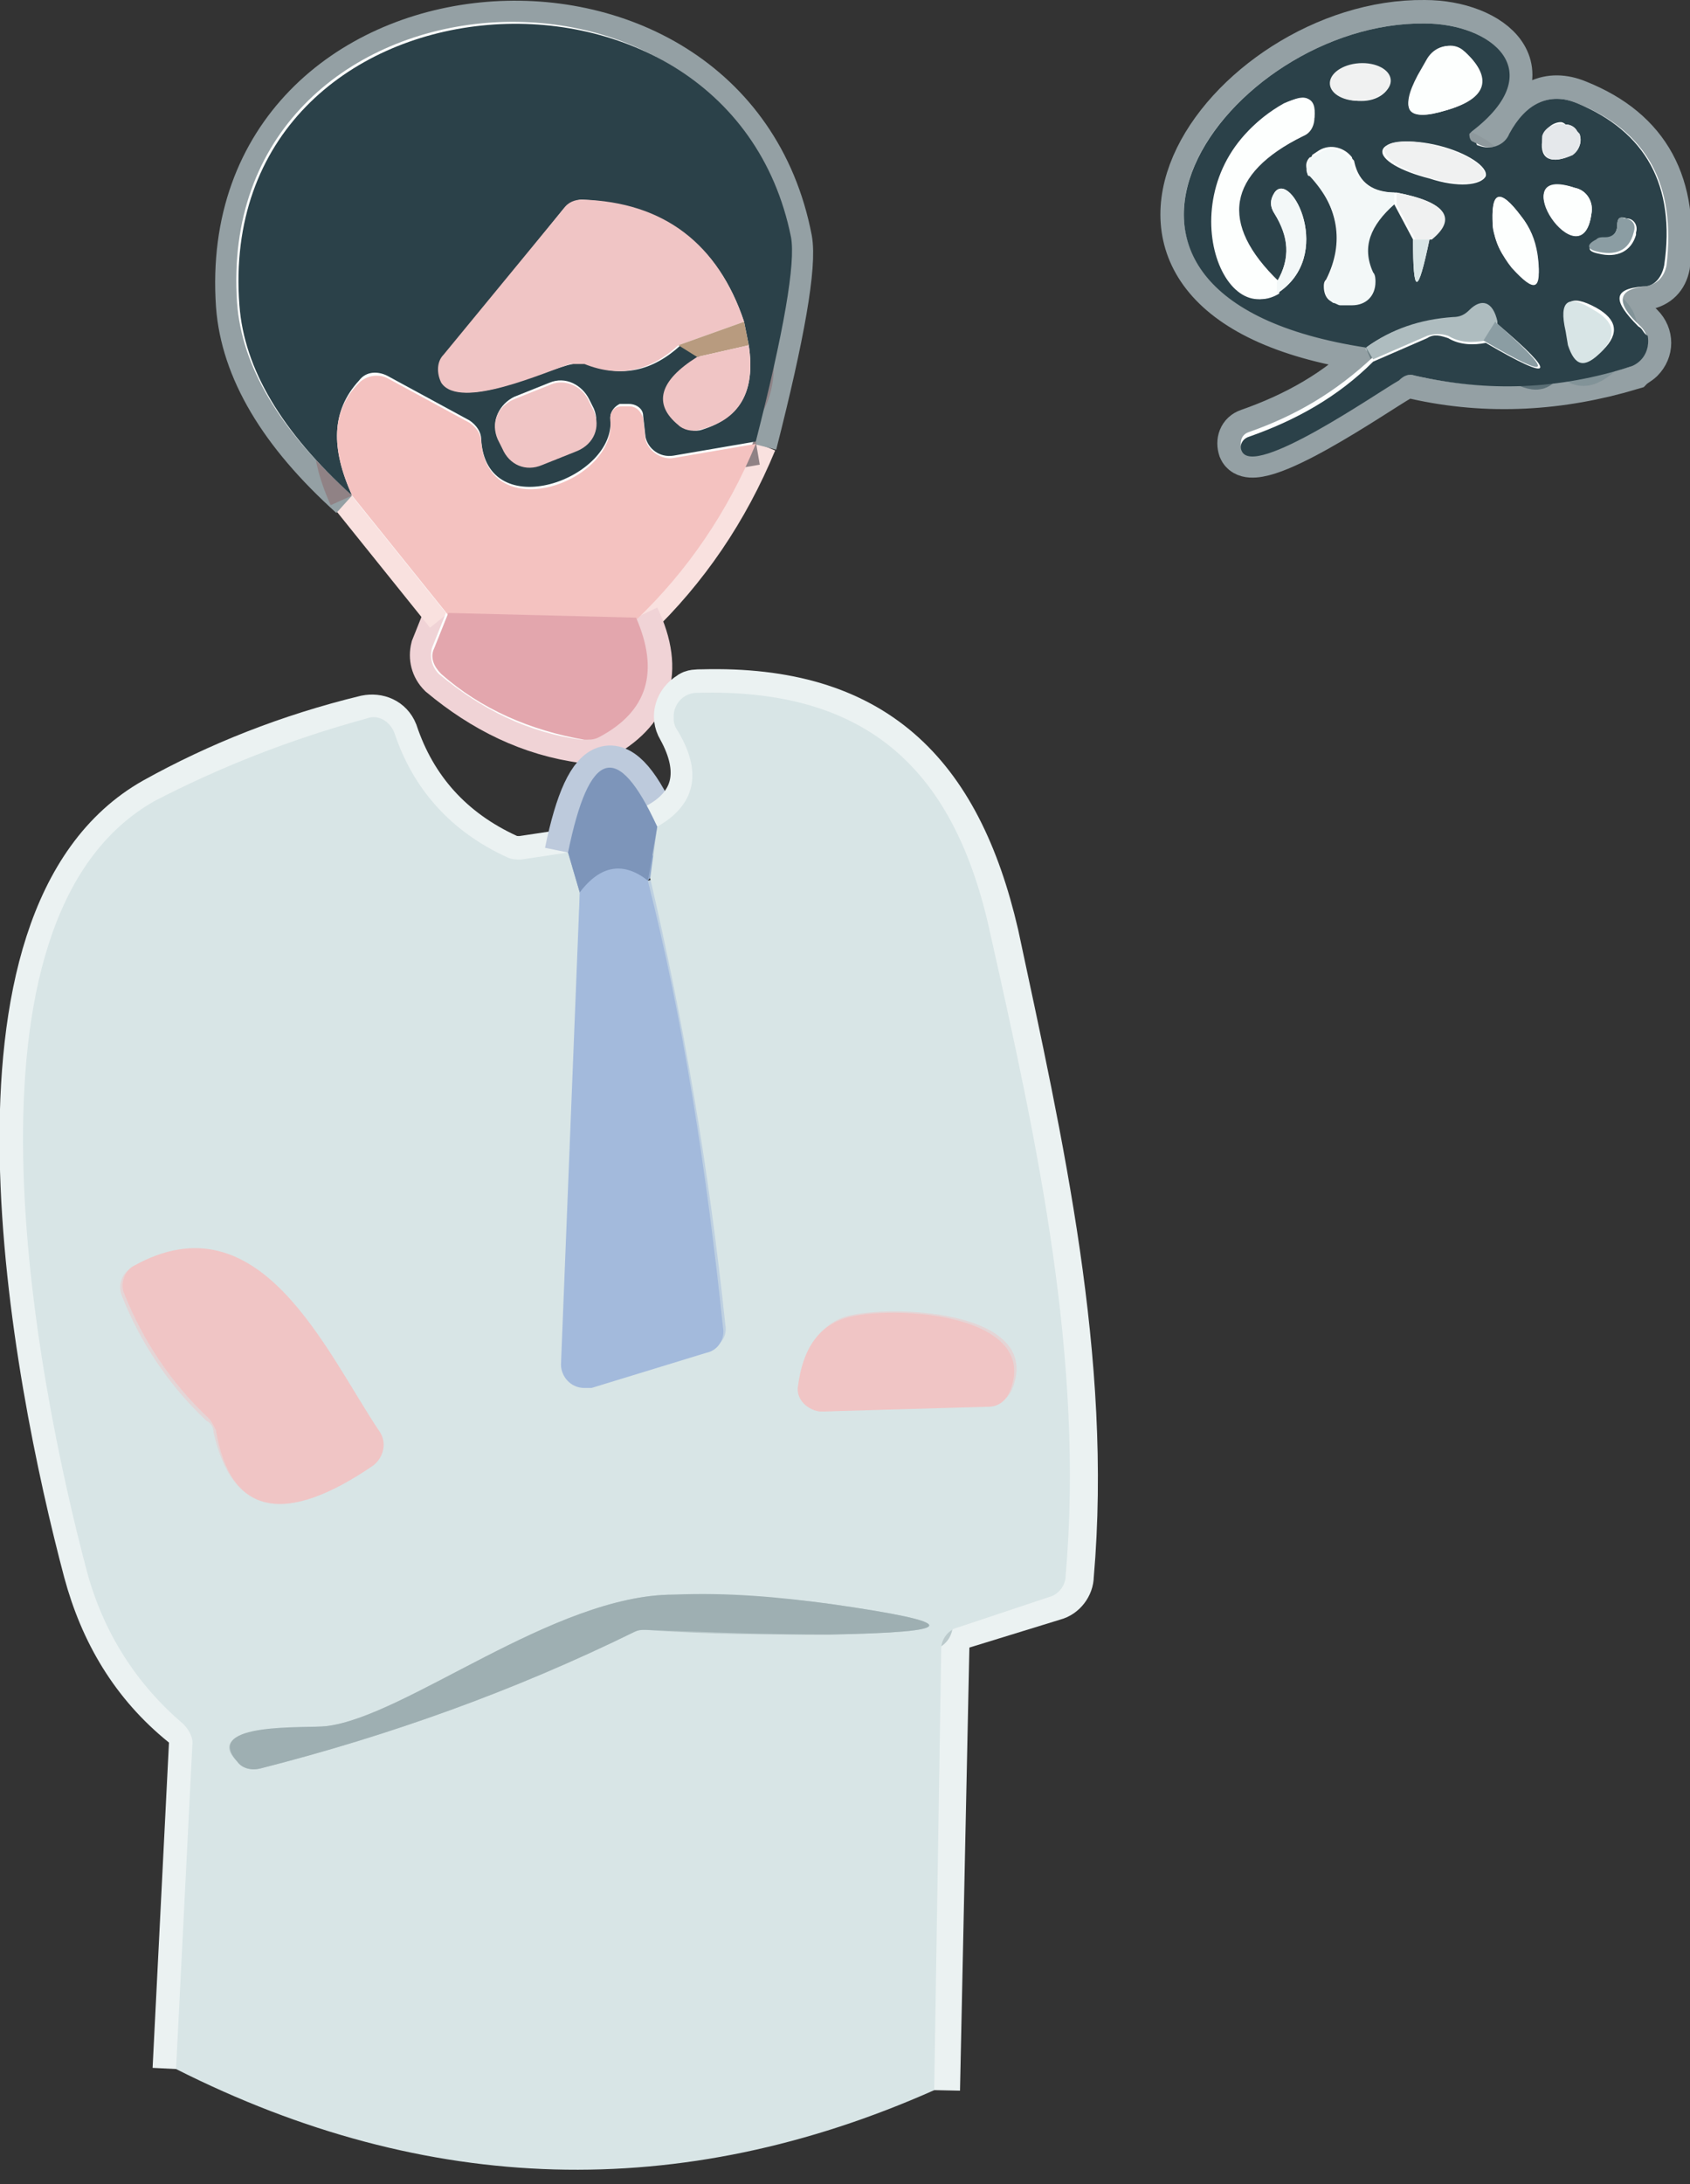 <svg width="72" height="93" viewBox="0 0 72 93" fill="none" xmlns="http://www.w3.org/2000/svg">
<rect x="0" y="0" width="72" height="93" fill="#333333" stroke="none"/>
<g clip-path="url(#clip0_38_1303)">
<path d="M32.1 18.8C30.9 21.7 29.2 24.2 27 26.3" stroke="#F9E1DF" stroke-width="2"/>
<path d="M27.1 26.3C28.2 28.6 27.6 30.3 25.5 31.4C25.3 31.5 25.1 31.5 24.9 31.5C22.6 31.2 20.6 30.2 18.8 28.7C18.5 28.4 18.4 28 18.5 27.6L19.1 26.1" stroke="#F0D3D6" stroke-width="2"/>
<path d="M19.1 26.1L15 21" stroke="#F9E1DF" stroke-width="2"/>
<path d="M15 21.1C12 18.4 10.4 15.7 10.2 13C9.2 -1.5 31 -3.3 33.6 10.2C33.8 11.3 33.3 14.2 32.1 18.9" stroke="#94A0A4" stroke-width="2"/>
<path d="M15 21.1C14.1 19.1 14.1 17.5 15.3 16.2C15.6 15.8 16.1 15.8 16.5 16L20 17.9C20.3 18.1 20.5 18.4 20.5 18.7C20.7 22.4 26.3 20.4 26 17.8C26 17.5 26.2 17.3 26.4 17.2C26.4 17.2 26.4 17.2 26.5 17.2H26.8C27.1 17.2 27.4 17.4 27.4 17.7L27.5 18.6C27.6 19.1 28.1 19.5 28.7 19.4L32.2 18.8" stroke="#908285" stroke-width="2"/>
<path d="M19.1 26.1L27.1 26.3" stroke="#ECB4B7" stroke-width="2"/>
<path d="M58.5 15.2L58.2 14.7" stroke="#D6DEDF" stroke-width="2"/>
<path d="M58.2 14.8C43.8 12.6 52.3 0.9 60.7 1C63.5 1 66.1 3 62.6 5.6C62.5 5.7 62.5 5.8 62.6 5.9C62.6 5.9 62.6 5.9 62.7 6L62.9 6.1C63.4 6.4 64 6.3 64.3 5.8C64.3 5.8 64.3 5.7 64.4 5.7C65 4.4 66 3.9 67.2 4.4C70.2 5.6 71.4 7.9 71 11.3C70.9 11.8 70.6 12.1 70.1 12.2C68.9 12.3 68.8 12.9 69.9 13.9C70.3 14.3 70.3 14.9 69.9 15.3C69.8 15.4 69.6 15.5 69.5 15.6C66.5 16.5 63.4 16.7 60.3 16C60 15.9 59.8 16 59.6 16.1C58.7 16.6 53.4 20.3 52.9 19.1C52.8 18.8 52.9 18.5 53.2 18.4C55.2 17.7 57 16.7 58.5 15.2" stroke="#94A0A4" stroke-width="2"/>
<path d="M58.2 14.8C59.3 14 60.6 13.6 61.9 13.6C62.1 13.6 62.4 13.5 62.6 13.3C63.2 12.8 63.6 12.9 63.8 13.8" stroke="#6D7F84" stroke-width="2"/>
<path d="M63.7 13.7C66.3 15.9 66.1 16.2 63.2 14.5" stroke="#5B6F76" stroke-width="2"/>
<path d="M63.2 14.5C62.7 14.6 62.1 14.6 61.6 14.3C61.3 14.2 61 14.1 60.7 14.3L58.4 15.3" stroke="#6D7F84" stroke-width="2"/>
<path d="M63.2 14.5L63.7 13.7" stroke="#9DADB1" stroke-width="2"/>
<path d="M7.5 88.1L8.2 74.2C8.2 73.9 8.1 73.6 7.8 73.4C5.7 71.7 4.4 69.5 3.7 66.9C1.5 58.6 -2.3 39.1 6.6 34.1C9.3 32.6 12.3 31.4 15.6 30.6C16.1 30.5 16.6 30.7 16.8 31.2C17.6 33.6 19.2 35.4 21.6 36.5C21.8 36.6 22 36.6 22.2 36.6L24.2 36.3" stroke="#EBF2F2" stroke-width="2"/>
<path d="M24.2 36.3C25.1 31.9 26.4 31.6 28 35.3" stroke="#BDCADC" stroke-width="2"/>
<path d="M28 35.2C29.7 34.3 30 32.8 29 31C28.7 30.5 28.9 29.9 29.4 29.6C29.5 29.5 29.7 29.5 29.9 29.5C37.2 29.3 40.8 32.9 42.4 39.8C44.3 48.7 46.4 57.9 45.6 67.1C45.6 67.5 45.3 67.9 44.9 68L41 69.2C40.6 69.3 40.3 69.7 40.3 70.1L39.9 89" stroke="#EBF2F2" stroke-width="2"/>
<path d="M28 35.2L27.7 37.4" stroke="#ABBDD0" stroke-width="2"/>
<path d="M27.6 37.5C29 43.5 30.1 49.8 30.8 56.5C30.9 57 30.6 57.4 30.1 57.6L25.2 59.1C24.7 59.3 24.1 59 24 58.4C24 58.3 24 58.2 24 58.1L24.7 38" stroke="#BED0E1" stroke-width="2"/>
<path d="M24.7 38L24.2 36.3" stroke="#ABBDD0" stroke-width="2"/>
<path d="M24.7 38C25.6 36.9 26.6 36.7 27.6 37.5" stroke="#90A8CB" stroke-width="2"/>
<path d="M31.7 13.7L31.9 14.7" stroke="#726E64" stroke-width="2"/>
<path d="M31.9 14.7C32.2 16.7 31.5 17.8 29.9 18.3C29.6 18.4 29.3 18.3 29 18.1C27.9 17.2 28.1 16.2 29.8 15.2" stroke="#8E8387" stroke-width="2"/>
<path d="M29.7 15.2L28.9 14.7" stroke="#726E64" stroke-width="2"/>
<path d="M28.9 14.7C27.7 15.8 26.4 16.1 24.9 15.5C24.7 15.4 24.5 15.4 24.3 15.5C23.2 15.7 19.6 17.5 18.8 16.3C18.6 15.9 18.6 15.5 18.9 15.1L24 8.9C24.2 8.7 24.5 8.5 24.8 8.5C28.3 8.7 30.6 10.4 31.7 13.7" stroke="#8E8387" stroke-width="2"/>
<path d="M28.9 14.7L31.7 13.7" stroke="#D4B0A2" stroke-width="2"/>
<path d="M29.7 15.2L31.9 14.7" stroke="#D4B0A2" stroke-width="2"/>
<path d="M21.2 18.6C20.9 17.9 21.3 17.2 21.9 16.9L23.4 16.3C24.1 16 24.8 16.4 25.1 17L25.3 17.4C25.6 18.1 25.2 18.8 24.6 19.1L23.1 19.7C22.4 20 21.7 19.6 21.4 19L21.2 18.6Z" stroke="#8E8387" stroke-width="2"/>
<path d="M61.6 4.7C60 5.2 59.6 4.7 60.4 3.2L60.8 2.5C61.1 2 61.7 1.8 62.2 2.1C62.3 2.1 62.3 2.2 62.4 2.2C63.6 3.3 63.3 4.2 61.6 4.7Z" stroke="#94A0A4" stroke-width="2"/>
<path d="M56.7 3.6C56.7 3.2 57.2 2.8 57.9 2.8C58.6 2.8 59.2 3.1 59.2 3.5C59.2 3.9 58.7 4.3 58 4.3C57.3 4.3 56.7 4 56.7 3.6Z" stroke="#8E999D" stroke-width="2"/>
<path d="M54.4 12C55 11 54.9 10 54.3 9.1C54.1 8.8 54.1 8.5 54.3 8.2C55 7.2 56.9 10.9 54.4 12.5" stroke="#8F9DA1" stroke-width="2"/>
<path d="M54.5 12.5C51.9 14.1 49.7 7.3 54.7 4.5C55.6 3.9 56 4.1 56 5C56 5.4 55.8 5.7 55.5 5.8C52.3 7.4 51.9 9.5 54.5 12" stroke="#94A0A4" stroke-width="2"/>
<path d="M54.5 12.5V12" stroke="#F8FCFB" stroke-width="2"/>
<path d="M66.7 5.3C66.9 5.3 67.1 5.4 67.2 5.6C67.4 5.8 67.4 6.2 67.1 6.5L67 6.6C66.1 7 65.6 6.8 65.7 6C65.7 5.6 66.1 5.2 66.5 5.2C66.5 5.2 66.6 5.2 66.7 5.3Z" stroke="#88959A" stroke-width="2"/>
<path d="M58.9 6.4C59 6 60.1 5.9 61.3 6.2C62.5 6.5 63.4 7.1 63.3 7.5C63.1 7.9 62.1 8 60.9 7.6C59.7 7.3 58.8 6.8 58.9 6.4Z" stroke="#8E999D" stroke-width="2"/>
<path d="M59.5 8.2C61.6 8.6 62.1 9.3 60.9 10.2" stroke="#8E999D" stroke-width="2"/>
<path d="M60.9 10.2C60.4 12.6 60.2 12.6 60.2 10.2" stroke="#829398" stroke-width="2"/>
<path d="M60.2 10.2L59.4 8.7" stroke="#8E999D" stroke-width="2"/>
<path d="M59.4 8.7C58.3 9.6 58 10.5 58.4 11.5C58.6 12 58.4 12.6 57.9 12.8C57.8 12.9 57.6 12.9 57.5 12.9H57C56.6 12.9 56.4 12.6 56.4 12.2C56.4 12.1 56.4 12 56.5 11.9C57.3 10.3 57 8.8 55.8 7.4C55.6 7.2 55.6 6.9 55.8 6.7C55.8 6.7 55.9 6.7 55.9 6.6L56.2 6.4C56.7 6.1 57.3 6.3 57.6 6.7C57.6 6.8 57.7 6.8 57.7 6.9C58 7.7 58.6 8.1 59.5 8.1" stroke="#8F9DA1" stroke-width="2"/>
<path d="M59.4 8.7V8.2" stroke="#F2F5F5" stroke-width="2"/>
<path d="M60.2 10.2H60.9" stroke="#E4EBEC" stroke-width="2"/>
<path d="M67.8 9.1C67.4 12.1 63.9 7 67.1 8C67.6 8.1 67.9 8.6 67.8 9.1Z" stroke="#94A0A4" stroke-width="2"/>
<path d="M64.8 9.2C65.2 9.7 65.4 10.3 65.5 10.9C65.7 12.4 65.4 12.5 64.4 11.4C64 10.9 63.7 10.3 63.6 9.7C63.5 8.1 63.9 8 64.8 9.2Z" stroke="#94A0A4" stroke-width="2"/>
<path d="M68.9 9.6C68.9 9.3 69 9.2 69.3 9.3C69.6 9.3 69.8 9.6 69.7 9.9V10C69.5 10.7 68.9 11 68.1 10.8C67.6 10.7 67.6 10.5 68.1 10.3C68.2 10.3 68.3 10.2 68.5 10.2C68.7 10.1 68.9 9.9 68.9 9.6Z" stroke="#5B6F76" stroke-width="2"/>
<path d="M66.9 14.6L66.8 14C66.5 12.8 66.9 12.5 68 13.1C68.9 13.6 69 14.2 68.3 14.9C67.5 15.7 67.1 15.6 66.9 14.6Z" stroke="#829398" stroke-width="2"/>
<path d="M15.9 62.4C12.1 65 9.9 64.5 9.1 61C9.1 60.8 9 60.6 8.8 60.5C7.2 59 6 57.2 5.2 55.2C5 54.7 5.2 54.2 5.6 54C11 51 13.8 57.7 16.1 61.1C16.5 61.4 16.3 62 15.9 62.4Z" stroke="#E4D5D6" stroke-width="2"/>
<path d="M35.1 60.1C34.5 60.1 34.1 59.7 34.1 59.1C34.1 59 34.1 59 34.1 58.9C34.3 57.4 34.9 56.5 35.9 56.1C37.6 55.5 44.6 55.7 43.1 59.2C42.9 59.6 42.6 59.8 42.2 59.8L35.1 60.1Z" stroke="#E4D5D6" stroke-width="2"/>
<path d="M35.3 69.6C32.7 69.6 30.1 69.6 27.5 69.4C27.3 69.4 27.2 69.4 27 69.5C21.9 72 16.6 73.9 11.1 75.3C10.7 75.4 10.4 75.3 10.1 75C8.5 73.4 13.1 73.6 13.9 73.5C17.3 73.1 23.6 67.9 28.7 67.9C30.9 67.9 33.2 68 35.4 68.3C41 69.1 41 69.5 35.3 69.6Z" stroke="#BBCACC" stroke-width="2"/>
<path d="M32.1 18.8C30.9 21.7 29.2 24.2 27 26.3C28.1 28.6 27.5 30.3 25.4 31.4C25.2 31.5 25 31.5 24.8 31.5C22.5 31.2 20.5 30.2 18.7 28.7C18.4 28.4 18.3 28 18.4 27.6L19 26.1L14.9 21C11.9 18.3 10.3 15.6 10.1 12.9C9.1 -1.6 30.9 -3.4 33.5 10.1C33.8 11.2 33.3 14.1 32.1 18.8Z" fill="#FDFFFE"/>
<path d="M58.5 15.2L58.2 14.7C43.8 12.6 52.3 0.9 60.7 1C63.5 1 66.1 3 62.6 5.6C62.5 5.7 62.5 5.8 62.6 5.9C62.6 5.9 62.6 5.9 62.7 6L62.9 6.1C63.4 6.4 64 6.3 64.3 5.8C64.3 5.8 64.3 5.7 64.4 5.7C65 4.4 66 3.9 67.2 4.4C70.2 5.6 71.4 7.9 71 11.3C70.9 11.8 70.6 12.1 70.1 12.2C68.9 12.3 68.8 12.9 69.9 13.9C70.3 14.3 70.3 14.9 69.9 15.3C69.8 15.4 69.6 15.5 69.5 15.6C66.5 16.5 63.4 16.7 60.3 16C60 15.9 59.8 16 59.6 16.1C58.7 16.6 53.4 20.3 52.9 19.1C52.8 18.8 52.9 18.5 53.2 18.4C55.2 17.7 56.9 16.7 58.5 15.2Z" fill="#FDFFFE"/>
<path d="M15 21.1C14.1 19.1 14.1 17.5 15.3 16.2C15.6 15.8 16.1 15.8 16.5 16L20 17.9C20.3 18.1 20.5 18.4 20.5 18.7C20.7 22.4 26.3 20.4 26 17.8C26 17.5 26.2 17.3 26.4 17.2C26.4 17.2 26.4 17.2 26.5 17.2H26.8C27.1 17.2 27.4 17.4 27.4 17.7L27.5 18.6C27.6 19.1 28.1 19.5 28.7 19.4L32.2 18.8C33.4 14.1 33.9 11.2 33.7 10.1C31 -3.3 9.1 -1.5 10.2 13C10.4 15.7 12 18.4 15 21.1ZM31.7 13.7L31.9 14.7C32.2 16.7 31.5 17.8 29.9 18.3C29.6 18.4 29.3 18.3 29 18.1C27.9 17.2 28.1 16.2 29.8 15.2L29 14.7C27.8 15.8 26.5 16.1 25 15.5C24.8 15.4 24.6 15.4 24.4 15.5C23.3 15.7 19.7 17.5 18.9 16.3C18.7 15.9 18.7 15.5 19 15.1L24 8.9C24.2 8.7 24.5 8.5 24.8 8.5C28.3 8.7 30.6 10.4 31.7 13.7ZM21.2 18.6C20.9 17.9 21.3 17.2 21.9 16.9L23.4 16.3C24.1 16 24.8 16.4 25.1 17L25.3 17.4C25.6 18.1 25.2 18.8 24.6 19.1L23.1 19.7C22.4 20 21.7 19.6 21.4 19L21.2 18.6Z" fill="#2B4149"/>
<path d="M58.2 14.8C59.3 14 60.6 13.6 61.9 13.6C62.1 13.6 62.4 13.5 62.6 13.3C63.2 12.8 63.6 12.9 63.8 13.8C66.4 16 66.2 16.3 63.3 14.6C62.8 14.7 62.2 14.7 61.7 14.4C61.4 14.3 61.1 14.2 60.8 14.4L58.5 15.4C57 16.9 55.2 17.9 53.2 18.6C52.9 18.7 52.8 19 52.9 19.2C53.4 20.4 58.7 16.7 59.6 16.2C59.8 16 60 15.9 60.3 16C63.4 16.7 66.4 16.6 69.5 15.6C70 15.4 70.3 14.9 70.2 14.3C70 14.2 70 14 69.8 13.9C68.7 12.8 68.7 12.3 70 12.2C70.5 12.2 70.8 11.8 70.9 11.3C71.4 7.9 70.1 5.6 67.2 4.4C66 3.9 65 4.4 64.3 5.7C64.1 6.2 63.5 6.4 63 6.2C63 6.2 62.9 6.2 62.9 6.1L62.7 6C62.6 5.9 62.6 5.8 62.6 5.7C62.6 5.7 62.6 5.7 62.7 5.6C66.1 3 63.5 1 60.7 1C52.3 0.9 43.8 12.6 58.2 14.8ZM61.6 4.7C60 5.2 59.6 4.7 60.4 3.2L60.8 2.5C61.1 2 61.7 1.8 62.2 2.1C62.3 2.1 62.3 2.2 62.4 2.2C63.6 3.3 63.3 4.2 61.6 4.7ZM56.7 3.6C56.7 3.2 57.2 2.8 57.9 2.8C58.6 2.8 59.2 3.1 59.2 3.5C59.2 3.9 58.7 4.3 58 4.3C57.3 4.3 56.7 4 56.7 3.6ZM54.4 12C55 11 54.9 10 54.3 9.1C54.1 8.8 54.1 8.5 54.3 8.2C55 7.2 56.9 10.9 54.4 12.5C51.8 14.1 49.6 7.3 54.6 4.5C55.6 3.9 56 4.1 56 5C56 5.4 55.8 5.7 55.5 5.8C52.2 7.4 51.9 9.5 54.4 12ZM66.7 5.3C66.9 5.3 67.1 5.4 67.2 5.6C67.4 5.8 67.4 6.2 67.1 6.5L67 6.6C66.1 7 65.6 6.8 65.7 6C65.7 5.6 66.1 5.2 66.5 5.2C66.5 5.2 66.6 5.2 66.7 5.3ZM58.9 6.4C59 6 60.1 5.9 61.3 6.2C62.5 6.5 63.4 7.1 63.3 7.5C63.1 7.9 62.1 8 60.9 7.6C59.7 7.3 58.8 6.8 58.9 6.4ZM59.5 8.2C61.6 8.6 62.1 9.3 60.9 10.2C60.4 12.6 60.2 12.6 60.2 10.2L59.4 8.7C58.3 9.6 58 10.5 58.4 11.5C58.6 12 58.4 12.6 57.9 12.8C57.8 12.9 57.6 12.9 57.5 12.9H57C56.6 12.9 56.4 12.6 56.4 12.2C56.4 12.1 56.4 12 56.5 11.9C57.3 10.3 57 8.8 55.8 7.4C55.6 7.2 55.6 6.9 55.8 6.7C55.8 6.7 55.9 6.7 55.9 6.6L56.2 6.4C56.7 6.1 57.3 6.3 57.6 6.7C57.6 6.8 57.7 6.8 57.7 6.9C57.9 7.8 58.5 8.2 59.5 8.2ZM67.8 9.1C67.4 12.1 63.9 7 67.1 8C67.6 8.1 67.9 8.6 67.8 9.1ZM64.8 9.2C65.2 9.7 65.4 10.3 65.5 10.9C65.7 12.4 65.4 12.5 64.4 11.4C64 10.9 63.7 10.3 63.6 9.7C63.5 8.1 63.9 8 64.8 9.2ZM68.9 9.6C68.9 9.3 69 9.2 69.3 9.3C69.6 9.3 69.8 9.6 69.7 9.9V10C69.5 10.7 68.9 11 68.1 10.8C67.6 10.7 67.6 10.5 68.1 10.3C68.2 10.3 68.3 10.2 68.5 10.2C68.7 10.1 68.9 9.9 68.9 9.6ZM66.9 14.6L66.8 14C66.5 12.8 66.9 12.5 68 13.1C68.9 13.6 69 14.2 68.3 14.9C67.5 15.7 67.1 15.6 66.9 14.6Z" fill="#2B4149"/>
<path d="M61.6 4.7C63.4 4.2 63.6 3.3 62.4 2.2C62 1.8 61.4 1.9 61 2.3C61 2.4 60.9 2.4 60.9 2.5L60.5 3.2C59.6 4.7 59.9 5.2 61.6 4.7Z" fill="#FDFFFE"/>
<path d="M56.657 3.579C56.627 3.138 57.184 2.741 57.9 2.692C58.616 2.644 59.221 2.961 59.251 3.402C59.281 3.843 58.725 4.24 58.009 4.289C57.292 4.338 56.687 4.02 56.657 3.579Z" fill="#F0F1F1"/>
<path d="M54.5 12.5V12C51.9 9.5 52.3 7.4 55.5 5.8C55.7 5.7 55.9 5.3 56 5C56.1 4.1 55.6 4 54.7 4.4C49.7 7.2 51.9 14.1 54.5 12.5Z" fill="#FDFFFE"/>
<path d="M65.7 6C65.7 6.8 66.1 7 67 6.6C67.3 6.4 67.4 6 67.3 5.7L67.2 5.6C67.1 5.4 66.9 5.3 66.7 5.3C66.3 5.2 65.8 5.4 65.7 5.8C65.7 5.8 65.7 5.9 65.7 6Z" fill="#E5E8EB"/>
<path d="M60.93 7.58C59.756 7.268 58.885 6.712 58.984 6.338C59.083 5.965 60.116 5.915 61.29 6.227C62.464 6.54 63.335 7.096 63.236 7.47C63.137 7.843 62.104 7.893 60.93 7.58Z" fill="#F0F1F1"/>
<path d="M59.4 8.7V8.2C58.4 8.2 57.8 7.7 57.6 7C57.4 6.5 56.9 6.2 56.4 6.4C56.3 6.4 56.3 6.5 56.2 6.5L55.9 6.7C55.7 6.8 55.6 7.2 55.7 7.4C55.7 7.4 55.7 7.5 55.8 7.5C57.1 8.9 57.3 10.4 56.5 12C56.4 12.3 56.5 12.7 56.8 12.9C56.9 12.9 57 13 57.1 13H57.6C58.2 13 58.6 12.6 58.6 12C58.6 11.9 58.6 11.7 58.5 11.6C58 10.5 58.4 9.6 59.4 8.7Z" fill="#F3F8F8"/>
<path d="M67.1 8C63.9 6.9 67.4 12.1 67.8 9.1C67.9 8.6 67.6 8.1 67.1 8Z" fill="#FDFFFE"/>
<path d="M54.4 12V12.5C56.9 10.9 55 7.2 54.3 8.2C54.1 8.5 54.1 8.8 54.3 9.1C54.9 10.1 55 11 54.4 12Z" fill="#F3F8F8"/>
<path d="M59.5 8.2V8.7L60.3 10.2H61C62.1 9.3 61.6 8.6 59.5 8.2Z" fill="#F0F1F1"/>
<path d="M64.8 9.2C63.9 8 63.5 8.1 63.6 9.6C63.7 10.3 63.9 10.8 64.4 11.3C65.4 12.4 65.7 12.2 65.5 10.8C65.4 10.2 65.2 9.7 64.8 9.2Z" fill="#FDFFFE"/>
<path d="M28.9 14.7L31.7 13.7C30.6 10.4 28.3 8.6 24.8 8.5C24.5 8.5 24.2 8.6 24 8.9L18.9 15.1C18.6 15.4 18.6 15.9 18.8 16.3C19.6 17.5 23.3 15.8 24.3 15.5C24.5 15.5 24.7 15.5 24.9 15.5C26.4 16.1 27.7 15.8 28.9 14.7Z" fill="#F0C5C5"/>
<path d="M68.4 10.1C68.2 10.1 68.1 10.1 68 10.2C67.6 10.4 67.6 10.6 68 10.7C68.8 10.9 69.4 10.7 69.6 9.9C69.7 9.6 69.6 9.4 69.3 9.3C69.3 9.3 69.3 9.3 69.2 9.3C69 9.2 68.9 9.3 68.9 9.6C68.9 9.9 68.7 10.1 68.4 10.1Z" fill="#8B9DA3"/>
<path d="M60.9 10.2H60.2C60.2 12.6 60.4 12.6 60.9 10.2Z" fill="#D8E5E6"/>
<path d="M68.2 15C68.9 14.3 68.8 13.7 67.9 13.2C66.8 12.5 66.4 12.8 66.7 14.1L66.8 14.7C67.1 15.6 67.5 15.7 68.2 15Z" fill="#D8E5E6"/>
<path d="M58.2 14.8L58.5 15.3L60.8 14.3C61.1 14.2 61.4 14.2 61.7 14.3C62.2 14.6 62.7 14.6 63.3 14.5L63.8 13.7C63.6 12.8 63.1 12.7 62.6 13.2C62.4 13.4 62.2 13.5 61.9 13.5C60.5 13.6 59.3 14 58.2 14.8Z" fill="#AEBCBF"/>
<path d="M63.7 13.7L63.2 14.5C66.1 16.2 66.3 16 63.7 13.7Z" fill="#8B9DA3"/>
<path d="M31.7 13.7L28.9 14.7L29.7 15.2L31.9 14.7L31.7 13.7Z" fill="#B89B7F"/>
<path d="M31.9 14.7L29.7 15.2C28.1 16.2 27.8 17.2 28.9 18.1C29.1 18.3 29.5 18.4 29.8 18.3C31.5 17.9 32.2 16.7 31.9 14.7Z" fill="#F0C5C5"/>
<path d="M15 21.1L19.1 26.2L27.1 26.4C29.3 24.3 31 21.8 32.2 18.9L28.7 19.5C28.2 19.6 27.6 19.2 27.5 18.7L27.4 17.8C27.3 17.5 27.1 17.3 26.8 17.3H26.5C26.2 17.3 26 17.5 26 17.8C26 17.8 26 17.8 26 17.9C26.3 20.5 20.8 22.5 20.5 18.8C20.5 18.5 20.3 18.2 20 18L16.5 16.1C16.1 15.9 15.6 16 15.3 16.3C14.1 17.5 14.1 19.1 15 21.1Z" fill="#F4C2C0"/>
<path d="M23.4 16.4L21.9 17C21.2 17.3 20.9 18 21.2 18.7L21.4 19.1C21.7 19.8 22.4 20.1 23.1 19.8L24.6 19.2C25.3 18.9 25.6 18.2 25.3 17.5L25.1 17.1C24.8 16.4 24 16.1 23.4 16.4Z" fill="#F0C5C5"/>
<path d="M19.1 26.1L18.5 27.6C18.3 28 18.5 28.4 18.8 28.7C20.5 30.2 22.6 31.1 24.9 31.5C25.1 31.5 25.3 31.5 25.5 31.4C27.6 30.3 28.1 28.6 27.1 26.3L19.1 26.1Z" fill="#E3A6AD"/>
<path d="M28 35.2L27.7 37.4C29.1 43.4 30.2 49.7 30.9 56.4C31 56.9 30.7 57.3 30.2 57.5L25.3 59C24.8 59.2 24.2 58.9 24.1 58.3C24.1 58.2 24.1 58.1 24.1 58L24.7 38L24.2 36.3L22.2 36.6C22 36.6 21.8 36.6 21.6 36.5C19.2 35.4 17.6 33.6 16.8 31.2C16.6 30.7 16.1 30.4 15.6 30.6C12.3 31.5 9.3 32.7 6.6 34.1C-2.3 39.1 1.5 58.6 3.7 66.9C4.4 69.5 5.8 71.7 7.8 73.4C8 73.6 8.2 73.9 8.2 74.2L7.5 88.1C18.2 93.5 29 93.8 39.8 89L40.1 70.2C40.1 69.8 40.4 69.4 40.8 69.3L44.7 68C45.1 67.9 45.4 67.5 45.4 67.1C46.2 57.9 44.2 48.7 42.2 39.8C40.7 32.8 37 29.3 29.7 29.5C29.1 29.5 28.7 30 28.7 30.5C28.7 30.7 28.7 30.8 28.8 31C30 32.9 29.6 34.3 28 35.2ZM15.9 62.4C12.1 65 9.9 64.5 9.1 61C9.1 60.8 9 60.6 8.8 60.5C7.2 59 6 57.2 5.2 55.2C5 54.7 5.2 54.2 5.6 54C11 51 13.8 57.7 16.1 61.1C16.5 61.4 16.3 62 15.9 62.4ZM35.1 60.1C34.5 60.1 34.1 59.7 34.1 59.1C34.1 59 34.1 59 34.1 58.9C34.3 57.4 34.9 56.5 35.9 56.1C37.6 55.5 44.6 55.7 43.1 59.2C42.9 59.6 42.6 59.8 42.2 59.8L35.1 60.1ZM35.3 69.6C32.7 69.6 30.1 69.6 27.5 69.4C27.3 69.4 27.2 69.4 27 69.5C21.9 72 16.6 73.9 11.1 75.3C10.7 75.4 10.4 75.3 10.1 75C8.5 73.4 13.1 73.6 13.9 73.5C17.3 73.1 23.6 67.9 28.7 67.9C30.9 67.9 33.2 68 35.4 68.3C41 69.1 41 69.5 35.3 69.6Z" fill="#D8E5E6"/>
<path d="M24.2 36.3L24.7 38C25.6 36.9 26.6 36.7 27.6 37.5L28 35.2C26.3 31.5 25.1 31.9 24.2 36.3Z" fill="#7D95BA"/>
<path d="M24.7 38L23.9 58.1C23.9 58.6 24.3 59.1 24.9 59.1C25 59.1 25.1 59.1 25.2 59.1L30.1 57.6C30.6 57.5 30.9 57 30.8 56.5C30.1 49.8 29.1 43.4 27.6 37.5C26.6 36.7 25.6 36.8 24.7 38Z" fill="#A3BADC"/>
<path d="M15.9 62.4C16.3 62.1 16.5 61.5 16.2 61C13.9 57.6 11.1 50.9 5.7 53.9C5.3 54.1 5.1 54.7 5.3 55.1C6.1 57.1 7.3 58.9 8.9 60.4C9 60.5 9.1 60.7 9.2 60.9C9.8 64.5 12.1 65 15.9 62.4Z" fill="#F0C5C5"/>
<path d="M35.1 60.1L42.1 59.9C42.5 59.9 42.8 59.7 43 59.3C44.5 55.8 37.5 55.5 35.8 56.2C34.8 56.6 34.2 57.5 34 59C33.9 59.5 34.3 60 34.9 60.1C35 60.1 35.1 60.1 35.1 60.1Z" fill="#F0C5C5"/>
<path d="M35.3 69.6C41 69.5 41 69.1 35.4 68.3C33.2 68 31 67.8 28.7 67.9C23.6 67.9 17.3 73.1 13.9 73.5C13.1 73.6 8.6 73.3 10.1 75C10.3 75.3 10.7 75.4 11.1 75.3C16.6 73.9 21.9 72 27 69.5C27.2 69.4 27.3 69.4 27.5 69.4C30.1 69.5 32.7 69.6 35.3 69.6Z" fill="#9EAFB2"/>
</g>
<defs>
<clipPath id="clip0_38_1303">
<rect width="72" height="92.4" fill="white" transform="matrix(-1 0 0 1 72 0)"/>
</clipPath>
</defs>
</svg>
